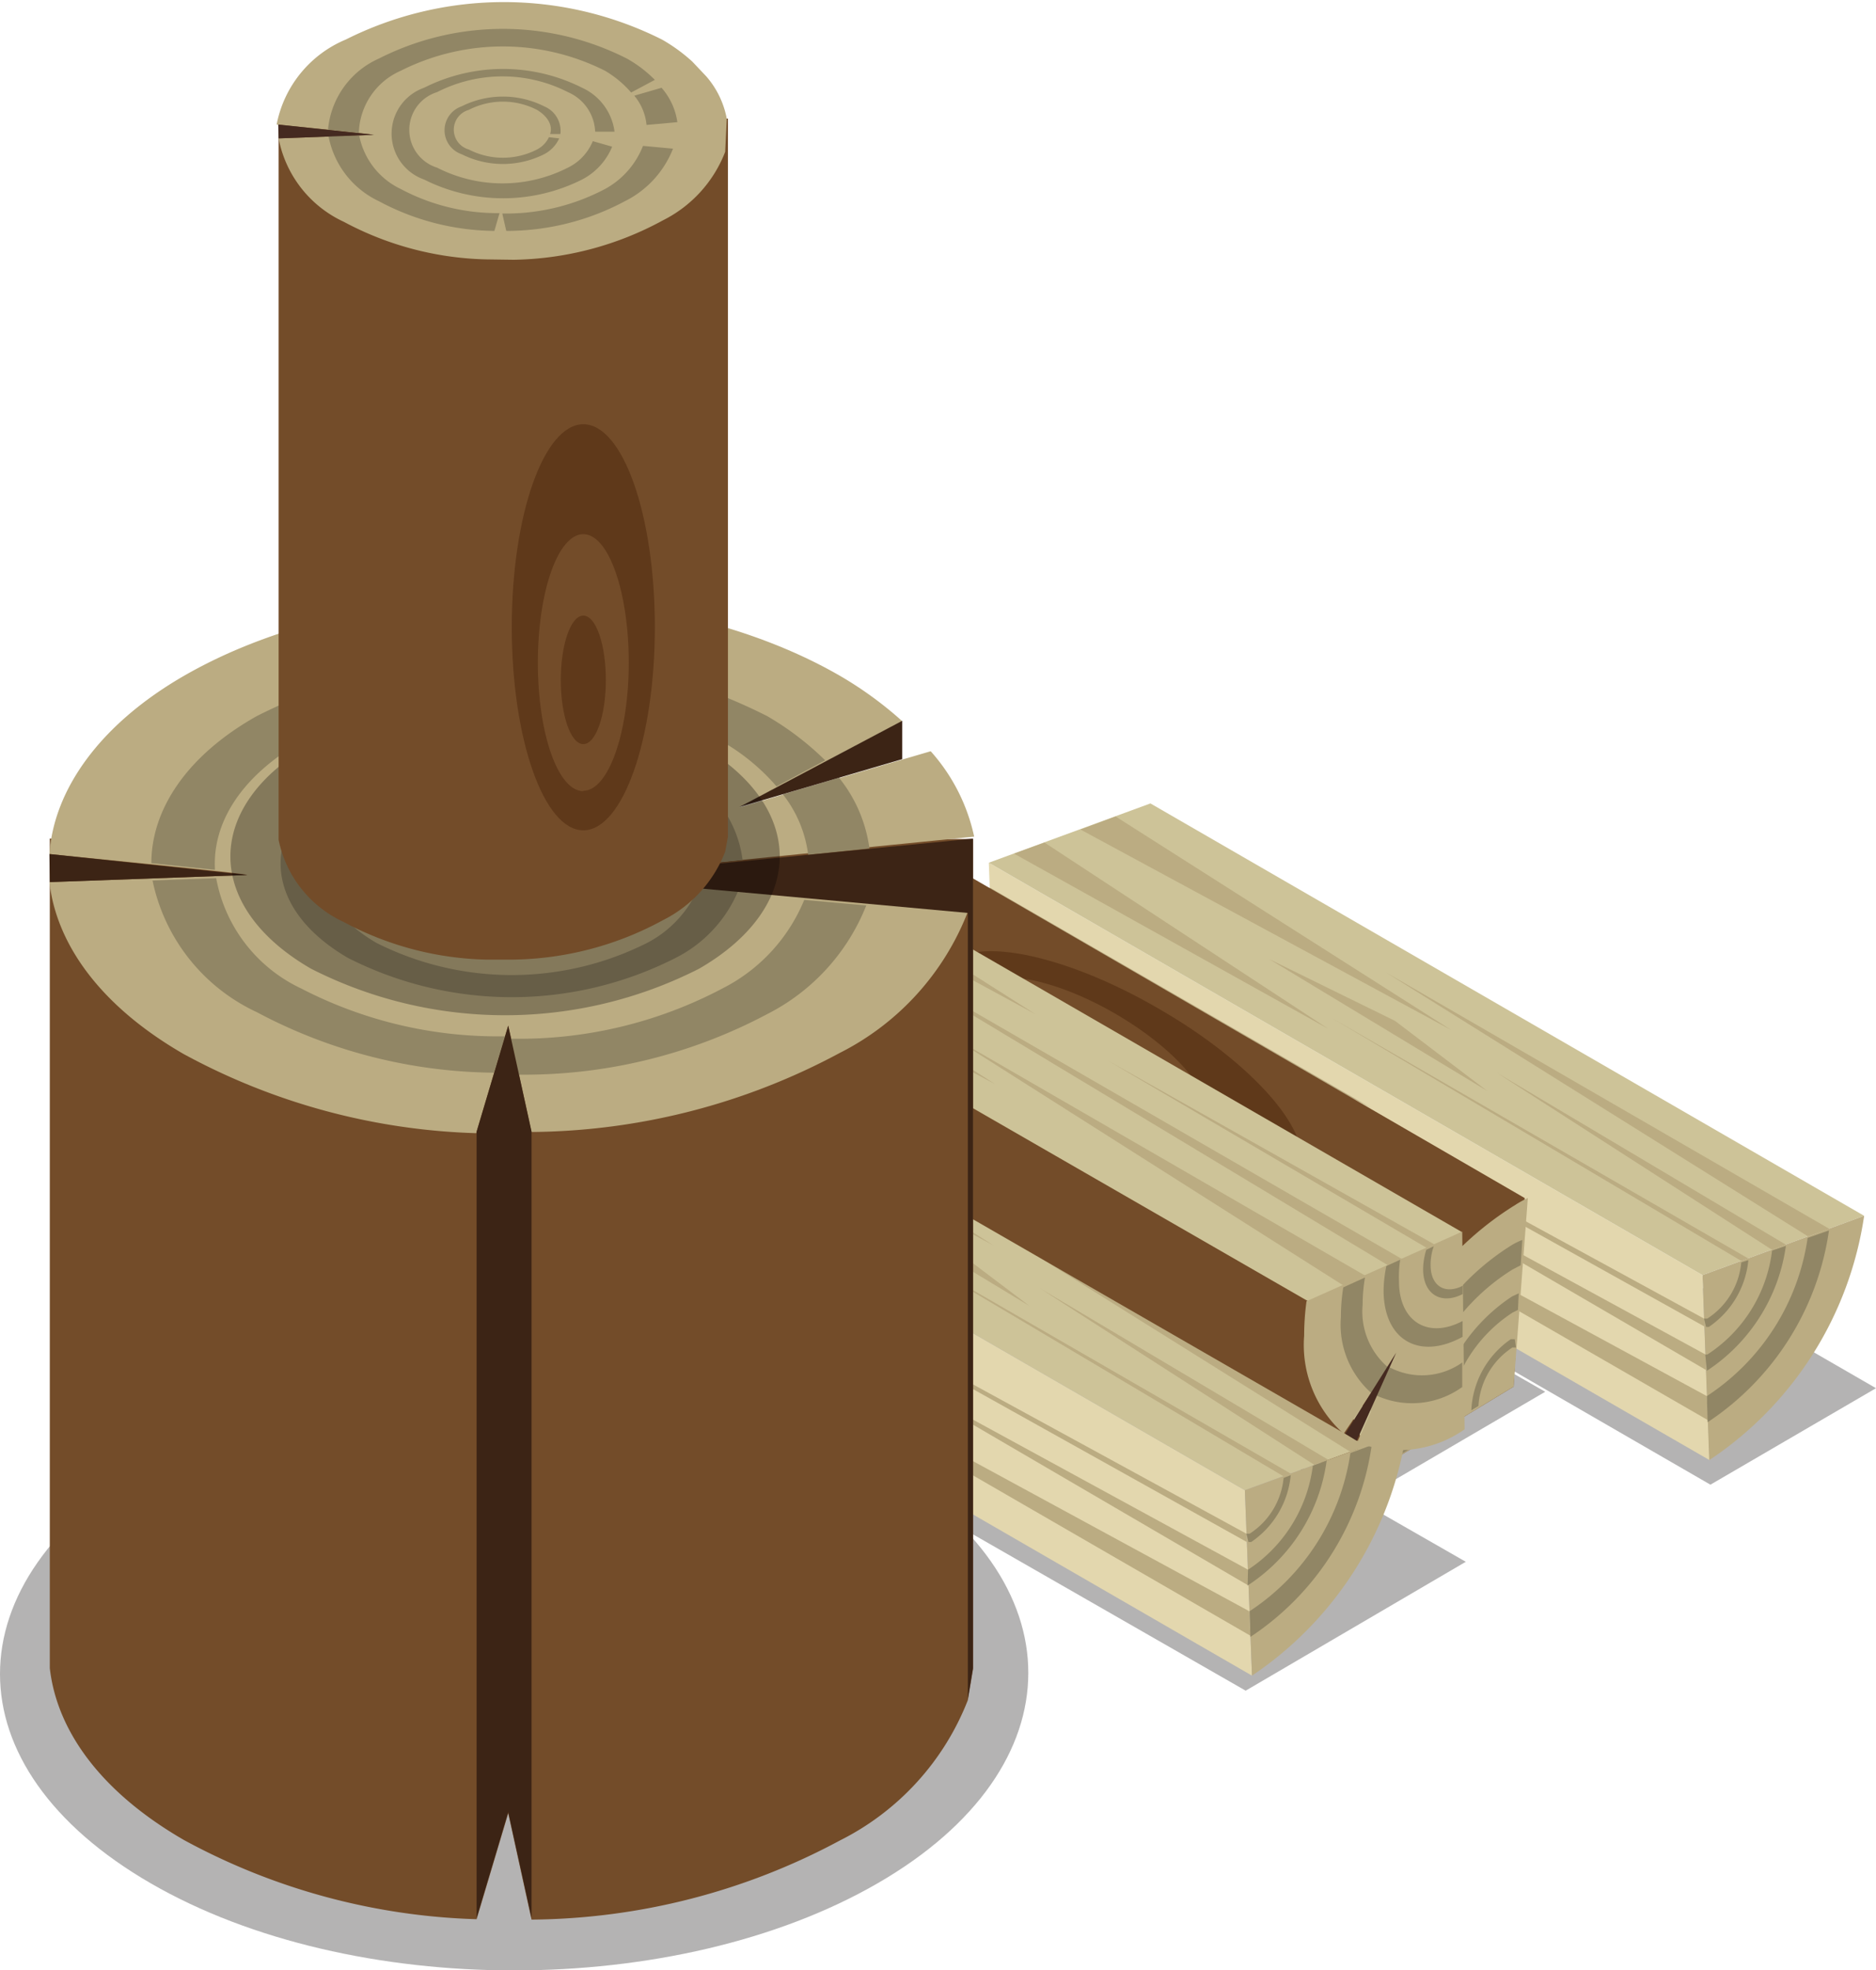 <svg xmlns="http://www.w3.org/2000/svg" viewBox="0 0 47.47 49.83"><defs><style>.cls-1{fill:#040000;opacity:0.3;}.cls-2{fill:#e3d7ae;}.cls-3{fill:#bbac82;}.cls-4{fill:#cdc398;}.cls-5{fill:#918665;}.cls-6{fill:#734c29;}.cls-7{fill:#5f391a;}.cls-8{fill:#452a20;}.cls-9{fill:#3c2415;}</style></defs><title>資產 17</title><g id="圖層_2" data-name="圖層 2"><g id="圖層_3" data-name="圖層 3"><polygon class="cls-1" points="47.47 35.11 43.28 37.55 27.37 28.36 31.55 25.92 47.47 35.11"/><polygon class="cls-2" points="43.08 32.25 43.26 36.93 25.2 26.51 25.02 21.82 43.08 32.25"/><polygon class="cls-3" points="43.13 33.55 26.58 24.33 43.12 33.35 43.13 33.55"/><polygon class="cls-3" points="43.16 34.26 32.89 28.66 43.17 34.65 43.16 34.26"/><polygon class="cls-3" points="43.19 35.31 25.83 25.89 43.22 35.92 43.19 35.31"/><polygon class="cls-3" points="25.07 23.04 34.73 28.04 25.05 22.45 25.07 23.04"/><polygon class="cls-3" points="25.15 25.19 32.37 28.55 25.12 24.46 25.15 25.19"/><polygon class="cls-4" points="25.02 21.82 29.11 20.32 47.17 30.75 43.08 32.25 25.02 21.82"/><polygon class="cls-3" points="44.06 31.89 33.67 25.73 44.24 31.83 44.06 31.89"/><polygon class="cls-3" points="44.84 31.61 37.89 27.14 45.19 31.48 44.84 31.61"/><polygon class="cls-3" points="45.75 31.27 35.08 24.6 46.29 31.08 45.75 31.27"/><polygon class="cls-3" points="27.34 20.98 36.72 26.05 28.23 20.65 27.34 20.98"/><polygon class="cls-3" points="25.66 21.59 33.61 26.02 26.43 21.31 25.66 21.59"/><polygon class="cls-3" points="37.63 27.59 32.12 24.26 35.3 25.82 37.63 27.59"/><path class="cls-3" d="M43.08,32.25l4.09-1.5a9,9,0,0,1-3.92,6.18Z"/><path class="cls-5" d="M43.19,35.31h0a5.77,5.77,0,0,0,2.55-4l.54-.19a7,7,0,0,1-3.07,4.85Z"/><path class="cls-5" d="M43.15,34.26l.05,0a3.66,3.66,0,0,0,1.64-2.63l.35-.12a4.53,4.53,0,0,1-2,3.16h0Z"/><path class="cls-5" d="M43.12,33.35l.08,0a1.89,1.89,0,0,0,.86-1.42l.18-.06a2.3,2.3,0,0,1-1,1.69l-.07,0Z"/><polygon class="cls-1" points="39.1 35.2 34.33 37.99 17.14 28.14 22.63 25.77 39.1 35.2"/><polygon class="cls-1" points="37.09 39.5 31.52 42.76 14.33 32.91 20.62 30.07 37.09 39.5"/><path class="cls-6" d="M38.3,35.07l-4,2.43L18.91,28.65v-.07a7.92,7.92,0,0,1,1-3.58l.33-.59a8.21,8.21,0,0,1,2.72-2.8l.32-.17L38.58,30.3Z"/><path class="cls-7" d="M29.3,25.5c-2.45-1.42-4.85-1.87-5.35-1s1.08,2.72,3.54,4.13,4.85,1.87,5.35,1S31.76,26.91,29.3,25.5Zm-1.11.12c1.56.9,2.56,2.07,2.24,2.62s-1.83.27-3.39-.63S24.49,25.54,24.8,25,26.64,24.73,28.19,25.62Z"/><path class="cls-7" d="M27.53,25.9c-.78-.45-1.54-.59-1.7-.31s.35.86,1.12,1.31,1.54.59,1.7.31S28.3,26.35,27.53,25.9Z"/><path class="cls-3" d="M38.3,35.07l-4,2.43s0,0,0-.06a8,8,0,0,1,1-3.59l.33-.58a8,8,0,0,1,2.72-2.8,2.38,2.38,0,0,1,.31-.17Z"/><path class="cls-5" d="M38.48,32l-.21.11a5.3,5.3,0,0,0-1.84,1.94l-.33-.3a6.25,6.25,0,0,1,2.17-2.27,1.92,1.92,0,0,1,.25-.12Z"/><path class="cls-5" d="M35.68,36.64l-.54.33v0A6.32,6.32,0,0,1,36,34l.45.11a5.26,5.26,0,0,0-.72,2.47Z"/><path class="cls-5" d="M38.41,33.13l-.14.07a3.67,3.67,0,0,0-1.66,2.87h0l-.35.21h0a4.46,4.46,0,0,1,2-3.49l.17-.08Z"/><path class="cls-5" d="M38.36,34.08l-.09,0a1.9,1.9,0,0,0-.86,1.48l-.18.11a2.31,2.31,0,0,1,1-1.8l.1,0Z"/><polygon class="cls-2" points="31.5 37.69 31.68 42.38 13.62 31.95 13.44 27.27 31.5 37.69"/><polygon class="cls-3" points="31.55 39 15.01 29.77 31.54 38.79 31.55 39"/><polygon class="cls-3" points="31.58 39.7 21.31 34.1 31.59 40.1 31.58 39.7"/><polygon class="cls-3" points="31.61 40.75 14.26 31.33 31.64 41.37 31.61 40.75"/><polygon class="cls-3" points="13.49 28.48 23.15 33.48 13.47 27.9 13.49 28.48"/><polygon class="cls-3" points="13.57 30.64 20.79 33.99 13.54 29.9 13.57 30.64"/><polygon class="cls-4" points="13.44 27.27 17.54 25.77 35.59 36.2 31.5 37.69 13.44 27.27"/><polygon class="cls-3" points="32.48 37.34 22.09 31.17 32.66 37.27 32.48 37.34"/><polygon class="cls-3" points="33.26 37.05 26.31 32.58 33.61 36.92 33.26 37.05"/><polygon class="cls-3" points="34.17 36.72 23.5 30.05 34.71 36.52 34.17 36.72"/><polygon class="cls-3" points="15.76 26.42 25.14 31.5 16.65 26.09 15.76 26.42"/><polygon class="cls-3" points="14.08 27.04 22.03 31.46 14.86 26.75 14.08 27.04"/><polygon class="cls-3" points="26.05 33.03 20.54 29.7 23.72 31.27 26.05 33.03"/><path class="cls-3" d="M31.5,37.69l4.09-1.49a9.06,9.06,0,0,1-3.91,6.18Z"/><path class="cls-5" d="M31.62,40.75h0a5.79,5.79,0,0,0,2.55-4l.54-.2a7,7,0,0,1-3.07,4.85Z"/><path class="cls-5" d="M31.58,39.7l0,0a3.7,3.7,0,0,0,1.64-2.63l.35-.13a4.49,4.49,0,0,1-2,3.16l0,0Z"/><path class="cls-5" d="M31.54,38.79l.08,0a1.89,1.89,0,0,0,.86-1.41l.18-.07a2.3,2.3,0,0,1-1,1.69l-.07,0Z"/><polygon class="cls-4" points="17.76 24.06 21.65 22.3 36.99 31.16 33.06 33.21 17.76 24.06"/><polygon class="cls-3" points="33.99 32.51 23.95 26.14 34.54 32.26 33.99 32.51"/><polygon class="cls-3" points="35.12 32 20.37 23.12 35.47 31.84 35.12 32"/><polygon class="cls-3" points="18.35 23.79 25.18 27.42 19.04 23.48 18.35 23.79"/><polygon class="cls-3" points="20.76 22.7 26.2 25.65 21.23 22.49 20.76 22.7"/><polygon class="cls-3" points="36.1 31.56 28.01 26.81 36.29 31.47 36.1 31.56"/><path class="cls-6" d="M33.1,32.91l1.4,3.62L19,27.6l0,0h0l-.3-.17a3,3,0,0,1-1-2.49,6.33,6.33,0,0,1,.06-.86Z"/><path class="cls-3" d="M34,36.26a3,3,0,0,1-1-2.48,6.36,6.36,0,0,1,.06-.87L37,31.15l.06,5a2.9,2.9,0,0,1-2.72.33c.38-.83,1-2.28,1-2.23S34.48,35.55,34,36.26Z"/><path class="cls-5" d="M37,34.46v.62a2.17,2.17,0,0,1-2.18.21c.13-.27.24-.52.32-.72A1.76,1.76,0,0,0,37,34.46Z"/><path class="cls-5" d="M34.48,33a1.85,1.85,0,0,0,.64,1.58l-.41.66a2.31,2.31,0,0,1-.78-1.93,4.74,4.74,0,0,1,.06-.75l.55-.25A4,4,0,0,0,34.48,33Z"/><path class="cls-5" d="M35.4,32.41c0,1,.72,1.47,1.61,1v.4c-1.09.6-2,.09-2-1.18a3.26,3.26,0,0,1,.07-.61l.35-.16A2.86,2.86,0,0,0,35.4,32.41Z"/><path class="cls-5" d="M36.2,32c0,.52.36.75.81.52v.21c-.55.28-1,0-1-.63a1.73,1.73,0,0,1,.08-.49l.19-.09A1.4,1.4,0,0,0,36.2,32Z"/><polygon class="cls-8" points="35.33 34.21 34.33 36.44 34.04 36.26 35.33 34.21"/><path class="cls-1" d="M22.21,47.63c-5.09,2.94-13.32,2.94-18.4,0S-1.27,40,3.81,37s13.31-2.93,18.4,0S27.28,44.7,22.21,47.63Z"/><path class="cls-6" d="M1.26,21.21V41.39s0,.06,0,.1h0v.7c.18,1.59,1.3,3.14,3.4,4.35a16.51,16.51,0,0,0,7.4,2l.8-2.68.59,2.69a16.75,16.75,0,0,0,7.8-2A6.69,6.69,0,0,0,24.49,43l.13-.78v-21Z"/><path class="cls-3" d="M12.86,25.94l.59,2.69a16.75,16.75,0,0,0,7.8-2,6.72,6.72,0,0,0,3.24-3.57l-9.84-.9,10-1A4.72,4.72,0,0,0,23.55,19l-4.84,1.42,4.12-2.18a9.47,9.47,0,0,0-1.58-1.15c-4.58-2.64-12-2.64-16.59,0C2.49,18.34,1.36,20,1.25,21.6c1.86.19,5.13.51,5,.53l-5,.18c.18,1.58,1.3,3.14,3.4,4.35a16.51,16.51,0,0,0,7.4,2Z"/><path class="cls-5" d="M18.28,25a11,11,0,0,1-5.36,1.27l.2.91a13.12,13.12,0,0,0,6.29-1.53,5.25,5.25,0,0,0,2.51-2.75l-1.57-.14A4.37,4.37,0,0,1,18.28,25Z"/><path class="cls-5" d="M21.23,19.67l-1.42.42a3.09,3.09,0,0,1,.64,1.53L22,21.46A3.61,3.61,0,0,0,21.23,19.67Z"/><path class="cls-5" d="M5.44,22c-.07-1.17.64-2.35,2.18-3.24a11.84,11.84,0,0,1,10.66,0,5.27,5.27,0,0,1,1.37,1.13l1.23-.66a7.36,7.36,0,0,0-1.47-1.12,14.32,14.32,0,0,0-12.91,0c-1.78,1-2.67,2.37-2.67,3.72Z"/><path class="cls-5" d="M12.78,26.21A10.82,10.82,0,0,1,7.62,25a3.85,3.85,0,0,1-2.15-2.79l-1.61.06A4.73,4.73,0,0,0,6.5,25.6a13,13,0,0,0,6,1.53Z"/><path class="cls-5" d="M17.67,22.46a2.84,2.84,0,0,1-1.3,1.39,7.62,7.62,0,0,1-6.84,0c-1.88-1.09-1.88-2.86,0-4a7.56,7.56,0,0,1,6.84,0,2.39,2.39,0,0,1,1.42,2l1-.1a2.94,2.94,0,0,0-1.7-2.3,9.15,9.15,0,0,0-8.28,0c-2.28,1.32-2.28,3.46,0,4.78a9.15,9.15,0,0,0,8.28,0,3.36,3.36,0,0,0,1.59-1.7Z"/><path class="cls-5" d="M15.36,22.25a1.49,1.49,0,0,1-.63.65,4,4,0,0,1-3.55,0,1.08,1.08,0,0,1,0-2,3.9,3.9,0,0,1,3.55,0c.59.34.82.82.69,1.26l.54-.05a1.4,1.4,0,0,0-.86-1.43,4.77,4.77,0,0,0-4.29,0,1.31,1.31,0,0,0,0,2.48,4.7,4.7,0,0,0,4.29,0,1.85,1.85,0,0,0,.79-.81Z"/><polygon class="cls-9" points="12.06 28.62 12.86 25.94 13.45 28.62 13.45 48.51 12.86 45.83 12.06 48.51 12.06 28.62"/><polygon class="cls-9" points="24.62 21.21 14.65 22.19 24.49 23.09 24.49 42.97 24.62 42.19 24.62 21.21"/><polygon class="cls-9" points="6.25 22.13 1.25 21.6 1.26 22.31 6.25 22.13"/><polygon class="cls-9" points="18.71 20.41 22.83 18.23 22.83 19.2 18.71 20.41"/><path class="cls-1" d="M17.69,24.5a10.83,10.83,0,0,1-9.82,0c-2.72-1.57-2.72-4.11,0-5.67a10.83,10.83,0,0,1,9.82,0C20.41,20.39,20.41,22.93,17.69,24.5Z"/><path class="cls-6" d="M7.05,3v17.9h0v.34A2.93,2.93,0,0,0,8.7,23.32a8,8,0,0,0,3.59.95H13a8.14,8.14,0,0,0,3.78-1,3.24,3.24,0,0,0,1.57-1.73l.07-.38V3Z"/><path class="cls-7" d="M14.76,10.73c-1,0-1.81,2.3-1.81,5.13S13.76,21,14.76,21s1.81-2.3,1.81-5.14S15.76,10.73,14.76,10.73Zm0,9.28c-.64,0-1.15-1.45-1.15-3.25s.51-3.25,1.15-3.25,1.15,1.46,1.15,3.25S15.39,20,14.76,20Z"/><path class="cls-7" d="M15.33,17.2c0,.89-.25,1.62-.57,1.62s-.57-.73-.57-1.62.25-1.63.57-1.63S15.33,16.3,15.33,17.2Z"/><path class="cls-3" d="M13,6.57a8.14,8.14,0,0,0,3.78-1,3.24,3.24,0,0,0,1.57-1.73L18.39,3a2.27,2.27,0,0,0-.52-1.07l-.35-.37A4.24,4.24,0,0,0,16.75,1a8.92,8.92,0,0,0-8,0A2.93,2.93,0,0,0,7,3.15c.91.09,2.49.25,2.43.26L7.05,3.5A2.93,2.93,0,0,0,8.7,5.61a8,8,0,0,0,3.59.95Z"/><path class="cls-5" d="M15.31,4.78a5.37,5.37,0,0,1-2.6.62l.1.44a6.35,6.35,0,0,0,3-.75,2.51,2.51,0,0,0,1.22-1.33l-.76-.07A2.12,2.12,0,0,1,15.31,4.78Z"/><path class="cls-5" d="M16.74,2.22l-.69.2a1.36,1.36,0,0,1,.31.74l.78-.07A1.68,1.68,0,0,0,16.74,2.22Z"/><path class="cls-5" d="M9.08,3.36a1.77,1.77,0,0,1,1.06-1.57,5.74,5.74,0,0,1,5.17,0,2.64,2.64,0,0,1,.66.55l.6-.32a3.15,3.15,0,0,0-.71-.54,6.93,6.93,0,0,0-6.27,0A2.18,2.18,0,0,0,8.3,3.28Z"/><path class="cls-5" d="M12.64,5.39a5.2,5.2,0,0,1-2.5-.61A1.9,1.9,0,0,1,9.09,3.43l-.78,0A2.29,2.29,0,0,0,9.59,5.09a6.29,6.29,0,0,0,2.92.75Z"/><path class="cls-5" d="M15,3.57a1.29,1.29,0,0,1-.63.67,3.64,3.64,0,0,1-3.31,0,1,1,0,0,1,0-1.91,3.64,3.64,0,0,1,3.31,0,1.14,1.14,0,0,1,.69,1l.49,0a1.42,1.42,0,0,0-.82-1.11,4.44,4.44,0,0,0-4,0,1.23,1.23,0,0,0,0,2.32,4.45,4.45,0,0,0,4,0,1.64,1.64,0,0,0,.76-.83Z"/><path class="cls-5" d="M13.89,3.47a.68.68,0,0,1-.3.31,1.89,1.89,0,0,1-1.73,0,.52.52,0,0,1,0-1,1.89,1.89,0,0,1,1.73,0c.28.17.4.4.33.61l.26,0a.67.67,0,0,0-.41-.7,2.33,2.33,0,0,0-2.09,0,.64.64,0,0,0,0,1.21,2.33,2.33,0,0,0,2.09,0,.85.85,0,0,0,.38-.4Z"/><polygon class="cls-8" points="9.47 3.41 7.04 3.15 7.05 3.5 9.47 3.41"/></g></g></svg>